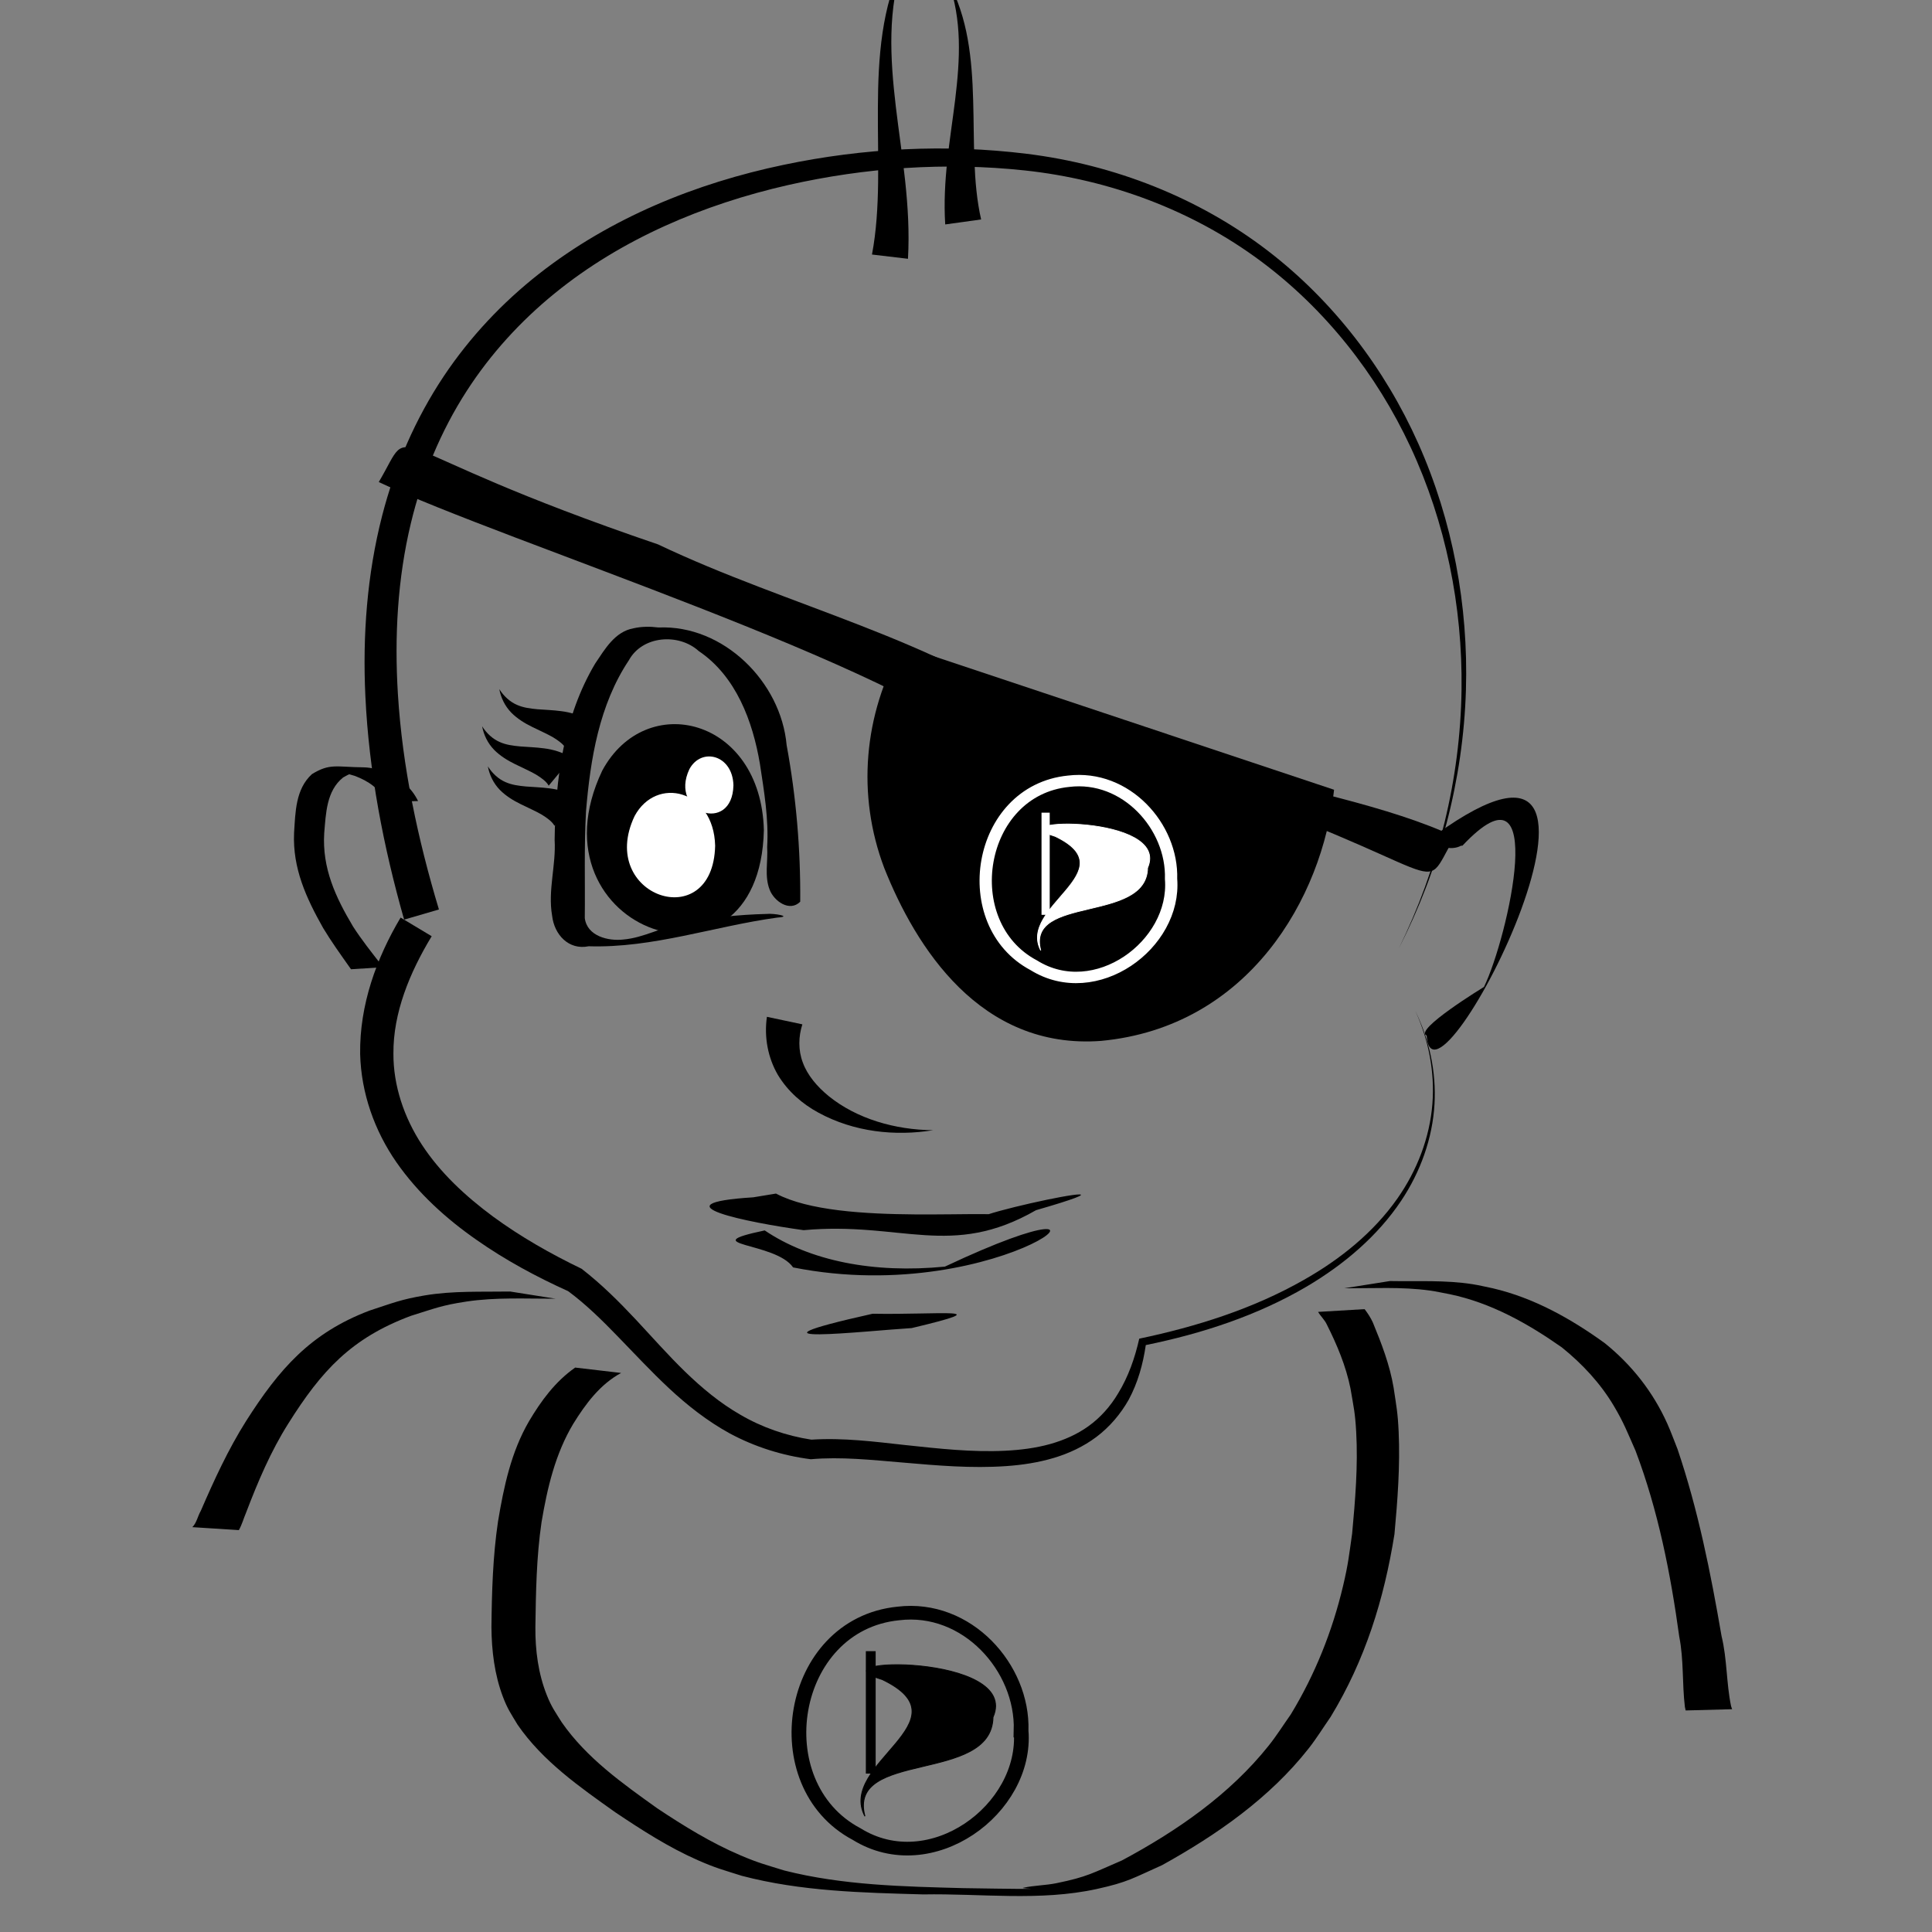 <?xml version="1.0" encoding="UTF-8" standalone="no"?>
<!-- Created with Inkscape (http://www.inkscape.org/) -->

<svg
   xmlns:dc="http://purl.org/dc/elements/1.1/"
   xmlns:cc="http://creativecommons.org/ns#"
   xmlns:rdf="http://www.w3.org/1999/02/22-rdf-syntax-ns#"
   xmlns:svg="http://www.w3.org/2000/svg"
   xmlns="http://www.w3.org/2000/svg"
   xmlns:xlink="http://www.w3.org/1999/xlink"
   xmlns:sodipodi="http://sodipodi.sourceforge.net/DTD/sodipodi-0.dtd"
   xmlns:inkscape="http://www.inkscape.org/namespaces/inkscape"
   width="600"
   height="600"
   id="svg4647"
   version="1.1"
   inkscape:version="0.48.4 r9939"
   sodipodi:docname="axe.svg">
  <rect width="100%" height="100%" fill="#808080" stroke="none"/>
  <defs
     id="defs4649">
    <inkscape:path-effect
       effect="spiro"
       id="path-effect5119"
       is_visible="true" />
    <inkscape:path-effect
       effect="spiro"
       id="path-effect5116"
       is_visible="true" />
    <inkscape:path-effect
       effect="spiro"
       id="path-effect5113"
       is_visible="true" />
    <inkscape:path-effect
       effect="spiro"
       id="path-effect3441"
       is_visible="true" />
    <inkscape:path-effect
       effect="spiro"
       id="path-effect3439"
       is_visible="true" />
    <inkscape:path-effect
       effect="spiro"
       id="path-effect3437"
       is_visible="true" />
    <inkscape:path-effect
       is_visible="true"
       id="path-effect25808"
       effect="spiro" />
    <inkscape:path-effect
       is_visible="true"
       id="path-effect25805"
       effect="spiro" />
    <inkscape:path-effect
       is_visible="true"
       id="path-effect25802"
       effect="spiro" />
    <inkscape:path-effect
       is_visible="true"
       id="path-effect5806"
       effect="spiro" />
    <inkscape:path-effect
       is_visible="true"
       id="path-effect5808"
       effect="spiro" />
    <inkscape:path-effect
       is_visible="true"
       id="path-effect5810"
       effect="spiro" />
    <inkscape:path-effect
       is_visible="true"
       id="path-effect5812"
       effect="spiro" />
    <inkscape:path-effect
       is_visible="true"
       id="path-effect5814"
       effect="spiro" />
    <inkscape:path-effect
       is_visible="true"
       id="path-effect5816"
       effect="spiro" />
    <inkscape:path-effect
       is_visible="true"
       id="path-effect5818"
       effect="spiro" />
    <inkscape:path-effect
       is_visible="true"
       id="path-effect5820"
       effect="spiro" />
    <inkscape:path-effect
       is_visible="true"
       id="path-effect5822"
       effect="spiro" />
    <inkscape:path-effect
       is_visible="true"
       id="path-effect5824"
       effect="spiro" />
    <inkscape:path-effect
       is_visible="true"
       id="path-effect5826"
       effect="spiro" />
    <inkscape:path-effect
       is_visible="true"
       id="path-effect5828"
       effect="spiro" />
    <inkscape:path-effect
       is_visible="true"
       id="path-effect5830"
       effect="spiro" />
    <inkscape:path-effect
       is_visible="true"
       id="path-effect5832"
       effect="spiro" />
    <inkscape:path-effect
       is_visible="true"
       id="path-effect5834"
       effect="spiro" />
    <inkscape:path-effect
       is_visible="true"
       id="path-effect5836"
       effect="spiro" />
    <inkscape:path-effect
       is_visible="true"
       id="path-effect5838"
       effect="spiro" />
    <inkscape:path-effect
       is_visible="true"
       id="path-effect5840"
       effect="spiro" />
    <inkscape:path-effect
       effect="spiro"
       id="path-effect44542"
       is_visible="true" />
    <inkscape:path-effect
       effect="spiro"
       id="path-effect44539"
       is_visible="true" />
    <inkscape:path-effect
       is_visible="true"
       id="path-effect44536"
       effect="spiro" />
    <inkscape:path-effect
       is_visible="true"
       id="path-effect44533"
       effect="spiro" />
    <inkscape:path-effect
       is_visible="true"
       id="path-effect44530"
       effect="spiro" />
    <inkscape:path-effect
       effect="spiro"
       id="path-effect44525"
       is_visible="true" />
    <inkscape:path-effect
       is_visible="true"
       id="path-effect44522"
       effect="spiro" />
    <inkscape:path-effect
       effect="spiro"
       id="path-effect44519"
       is_visible="true" />
    <inkscape:path-effect
       effect="spiro"
       id="path-effect44516"
       is_visible="true" />
    <inkscape:path-effect
       is_visible="true"
       id="path-effect44513"
       effect="spiro" />
    <inkscape:path-effect
       effect="spiro"
       id="path-effect44510"
       is_visible="true" />
    <inkscape:path-effect
       is_visible="true"
       id="path-effect44500"
       effect="spiro" />
    <inkscape:path-effect
       effect="spiro"
       id="path-effect44497"
       is_visible="true" />
    <inkscape:path-effect
       is_visible="true"
       id="path-effect4500"
       effect="spiro" />
    <inkscape:path-effect
       is_visible="true"
       id="path-effect4504"
       effect="spiro" />
    <inkscape:path-effect
       is_visible="true"
       id="path-effect4508"
       effect="spiro" />
    <linearGradient
       inkscape:collect="always"
       xlink:href="#linearGradient3847"
       id="linearGradient3890"
       gradientUnits="userSpaceOnUse"
       x1="701.032"
       y1="428.12"
       x2="694.334"
       y2="-1105.486"
       gradientTransform="matrix(0.647,0,0,0.647,-2368.513,913.34)" />
    <linearGradient
       id="linearGradient3847">
      <stop
         style="stop-color:black;stop-opacity:1;"
         offset="0"
         id="stop3849" />
      <stop
         id="stop3857"
         offset="0.228"
         style="stop-color:#ffe400;stop-opacity:1;" />
      <stop
         style="stop-color:#fd0;stop-opacity:1;"
         offset="0.562"
         id="stop3859" />
      <stop
         style="stop-color:red;stop-opacity:1"
         offset="1"
         id="stop3851" />
    </linearGradient>
    <linearGradient
       inkscape:collect="always"
       xlink:href="#linearGradient3892"
       id="linearGradient3855"
       x1="701.032"
       y1="684.716"
       x2="694.334"
       y2="-1105.486"
       gradientUnits="userSpaceOnUse" />
    <linearGradient
       id="linearGradient3892">
      <stop
         id="stop3894"
         offset="0"
         style="stop-color:#338000;stop-opacity:1" />
      <stop
         style="stop-color:#ffe400;stop-opacity:1;"
         offset="0.228"
         id="stop3896" />
      <stop
         id="stop3898"
         offset="0.517"
         style="stop-color:#fd0;stop-opacity:1;" />
      <stop
         id="stop3900"
         offset="1"
         style="stop-color:red;stop-opacity:1" />
    </linearGradient>
    <linearGradient
       gradientTransform="matrix(0.414,0,0,0.282,1.544,758.956)"
       y2="-1105.486"
       x2="694.334"
       y1="684.716"
       x1="701.032"
       gradientUnits="userSpaceOnUse"
       id="linearGradient3176"
       xlink:href="#linearGradient3892"
       inkscape:collect="always" />
    <inkscape:path-effect
       fuse_tolerance="0"
       vertical_pattern="false"
       prop_units="false"
       tang_offset="0"
       normal_offset="0"
       spacing="0"
       scale_y_rel="false"
       prop_scale="1"
       copytype="single_stretched"
       pattern="m 308.806,108.759 0,10 10,-5 z"
       is_visible="true"
       id="path-effect4562"
       effect="skeletal" />
    <inkscape:path-effect
       fuse_tolerance="0"
       vertical_pattern="false"
       prop_units="false"
       tang_offset="0"
       normal_offset="0"
       spacing="0"
       scale_y_rel="false"
       prop_scale="1"
       copytype="single_stretched"
       pattern="m 0,48.286 0,10 10,-5 z"
       is_visible="true"
       id="path-effect4580"
       effect="skeletal" />
    <inkscape:path-effect
       fuse_tolerance="0"
       vertical_pattern="false"
       prop_units="false"
       tang_offset="0"
       normal_offset="0"
       spacing="0"
       scale_y_rel="false"
       prop_scale="1"
       copytype="single_stretched"
       pattern="m 0,48.286 0,10 10,-5 z"
       is_visible="true"
       id="path-effect4590"
       effect="skeletal" />
    <inkscape:path-effect
       fuse_tolerance="0"
       vertical_pattern="false"
       prop_units="false"
       tang_offset="0"
       normal_offset="0"
       spacing="0"
       scale_y_rel="false"
       prop_scale="1"
       copytype="single_stretched"
       pattern="m 59.815,-113.982 0,10 10,-5 z"
       is_visible="true"
       id="path-effect4687"
       effect="skeletal" />
    <inkscape:path-effect
       effect="skeletal"
       id="path-effect3419"
       is_visible="true"
       pattern="m 76.408,-121.79 0,10 10,-5 z"
       copytype="single_stretched"
       prop_scale="1"
       scale_y_rel="false"
       spacing="0"
       normal_offset="0"
       tang_offset="0"
       prop_units="false"
       vertical_pattern="false"
       fuse_tolerance="0" />
    <inkscape:path-effect
       fuse_tolerance="0"
       vertical_pattern="false"
       prop_units="false"
       tang_offset="0"
       normal_offset="0"
       spacing="0"
       scale_y_rel="false"
       prop_scale="1"
       copytype="single_stretched"
       pattern="m -34.649,7.776 0,10 10,-5 z"
       is_visible="true"
       id="path-effect3460"
       effect="skeletal" />
    <inkscape:path-effect
       effect="skeletal"
       id="path-effect3464"
       is_visible="true"
       pattern="m -39.478,18.238 0,10 10,-5 z"
       copytype="single_stretched"
       prop_scale="1"
       scale_y_rel="false"
       spacing="0"
       normal_offset="0"
       tang_offset="0"
       prop_units="false"
       vertical_pattern="false"
       fuse_tolerance="0" />
    <inkscape:path-effect
       fuse_tolerance="0"
       vertical_pattern="false"
       prop_units="false"
       tang_offset="0"
       normal_offset="0"
       spacing="0"
       scale_y_rel="false"
       prop_scale="1"
       copytype="single_stretched"
       pattern="m -37.868,29.505 0,10 10,-5 z"
       is_visible="true"
       id="path-effect3468"
       effect="skeletal" />
  </defs>
  <sodipodi:namedview
     id="base"
     pagecolor="#ffffff"
     bordercolor="#666666"
     borderopacity="1.0"
     inkscape:pageopacity="0.0"
     inkscape:pageshadow="2"
     inkscape:zoom="0.48480225"
     inkscape:cx="272.364"
     inkscape:cy="299.21679"
     inkscape:document-units="px"
     inkscape:current-layer="g3870"
     showgrid="false"
     inkscape:window-width="801"
     inkscape:window-height="581"
     inkscape:window-x="0"
     inkscape:window-y="55"
     inkscape:window-maximized="0" />
  <g
     inkscape:label="Camada 1"
     inkscape:groupmode="layer"
     id="layer1"
     transform="translate(0,-452.362)">
    <g
       id="g3870"
       transform="matrix(0.276,0,0,0.276,156.754,750.272)"
       inkscape:export-filename="/home/kamenezes/Documentos/Axe_Mae_stella/entrada1.png"
       inkscape:export-xdpi="70"
       inkscape:export-ydpi="70">
      <g
         id="g3620"
         transform="matrix(4.079,0,0,4.079,-756.191,-2692.302)">
        <g
           transform="translate(46.676,-6.438)"
           id="g3568">
          <path
             inkscape:connector-curvature="0"
             id="path4389"
             d="m 367.483,619.716 c -3.183,29.915 -23.653,65.469 -64.287,69.278 -33.305,2.486 -51.124,-25.844 -59.83,-47.775 -7.561,-20.047 -5.736,-42.174 5.043,-61.22"
             style="fill:black;fill-opacity:1;stroke:none" />
          <path
             inkscape:connector-curvature="0"
             d="m 220.811,684.429 -9.782,-2.077 c -0.801,5.573 0.257,11.265 3.027,16.027 2.806,4.636 6.815,8.032 11.132,10.383 0,0 0,0 0,0 9.905,5.413 21.265,6.56 31.692,4.871 -10.563,-0.095 -21.069,-3.175 -28.737,-9.352 0,0 0,0 -10e-6,-10e-6 -3.264,-2.65 -5.961,-5.848 -7.215,-9.336 0,0 0,0 0,0 -1.291,-3.365 -1.205,-7.2 -0.119,-10.515 z"
             id="path4391"
             inkscape:original-d="m 215.92032,683.39 c -4.18467,19.70471 19.18881,31.89523 40.96098,30.242"
             inkscape:path-effect="#path-effect4562"
             style="fill:black;fill-rule:evenodd;stroke:none" />
          <path
             inkscape:connector-curvature="0"
             d="m 118.556,660.123 -8.574,-5.146 c -6.633,11.151 -11.352,24.086 -11.16,37.64 0.271,10.793 3.984,21.181 9.998,29.845 5.995,8.609 13.767,15.605 22.08,21.404 10e-6,0 10e-6,10e-6 2e-5,10e-6 7.97,5.594 16.522,10.201 25.287,14.158 4.89,3.612 9.351,7.999 13.774,12.571 4.573,4.696 9.105,9.606 14.064,14.227 0,0 0,0 1e-5,10e-6 5.037,4.704 10.563,9.054 16.746,12.447 6.959,3.744 14.583,6.134 22.357,7.128 8.319,-0.74 16.896,0.202 25.592,0.93 9.281,0.802 18.739,1.628 28.261,0.967 1e-5,0 2e-5,0 3e-5,0 4.446,-0.308 8.925,-0.979 13.272,-2.286 0,0 1e-5,0 1e-5,0 4.132,-1.241 8.123,-3.115 11.629,-5.737 3.687,-2.774 6.713,-6.33 8.949,-10.3 2.526,-4.667 3.952,-9.844 4.713,-15.065 15.436,-3.156 30.734,-8.11 44.462,-16.191 10.164,-6.02 19.449,-13.832 26.013,-23.661 0,-10e-6 10e-6,-2e-5 10e-6,-2e-5 5.289,-7.925 8.632,-17.177 9.171,-26.648 0.502,-8.872 -1.438,-17.805 -5.32,-25.738 3.706,8.017 5.427,16.947 4.736,25.699 -0.735,9.341 -4.241,18.359 -9.586,26.005 -6.636,9.498 -15.913,16.924 -26.008,22.624 -13.909,7.907 -29.446,12.814 -45.273,16.141 -1.199,5.314 -3.014,10.522 -5.851,15.132 -10e-6,10e-6 -10e-6,2e-5 -10e-6,2e-5 -2.105,3.539 -4.884,6.67 -8.188,9.03 -3.138,2.257 -6.767,3.847 -10.551,4.906 0,0 -10e-6,0 -2e-5,0 -4,1.117 -8.189,1.639 -12.421,1.848 -1e-5,0 -1e-5,0 -1e-5,0 -9.084,0.449 -18.268,-0.579 -27.54,-1.57 -8.425,-0.928 -17.06,-2.058 -25.891,-1.488 -6.925,-1.062 -13.639,-3.387 -19.629,-6.898 -5.539,-3.174 -10.553,-7.336 -15.251,-11.893 -4.628,-4.499 -8.97,-9.425 -13.525,-14.309 -4.597,-4.896 -9.449,-9.765 -14.987,-14.043 -8.57,-4.138 -16.838,-8.83 -24.413,-14.389 -7.642,-5.647 -14.598,-12.13 -19.608,-19.782 0,0 -1e-5,0 -1e-5,-10e-6 -4.952,-7.542 -7.931,-16.396 -7.884,-25.169 -0.092,-11.198 4.449,-22.315 10.555,-32.388 z"
             id="path4405"
             inkscape:original-d="m 114.2693,657.54951 c -31.185422,51.9547 11.48282,82.30643 43.77732,97.38796 20.80524,15.74211 32.60547,42.20507 65.16632,46.75808 30.16218,-2.30236 82.407,18.80124 91.42913,-29.67447 73.38362,-15.21808 90.54703,-59.15379 75.22806,-91.35372"
             inkscape:path-effect="#path-effect4580"
             style="fill:black;fill-rule:evenodd;stroke:none"
             sodipodi:nodetypes="ccccc" />
          <path
             inkscape:connector-curvature="0"
             id="path4409"
             d="m 213.536,731.112 c 17.784,9.443 62.114,3.689 66.8,6.588 -41.531,4.97 48.941,-14.709 4.926,-2.003 -23.413,13.462 -37.168,3.05 -64.102,5.511 -15.363,-2.121 -41.348,-7.337 -13.895,-9.064 2.09,-0.344 4.181,-0.688 6.271,-1.032 z"
             style="fill:black;fill-opacity:1;stroke:none"
             sodipodi:nodetypes="cccccc" />
          <path
             inkscape:connector-curvature="0"
             id="path4411"
             d="m 240.198,764.258 c 18.744,0.341 35.512,-1.936 10.777,3.956 -12.409,0.75 -51.537,5.148 -10.777,-3.956 z"
             style="fill:black;fill-opacity:1;stroke:none" />
          <path
             inkscape:connector-curvature="0"
             id="path4415"
             d="m 210.421,741.276 c 12.499,8.434 30.044,11.914 49.709,9.984 60.297,-28.414 16.978,11.941 -41.875,0.221 -4.836,-7.085 -27.736,-5.992 -7.834,-10.205 z"
             style="fill:black;fill-opacity:1;stroke:none"
             sodipodi:nodetypes="cccc" />
          <path
             inkscape:connector-curvature="0"
             d="m 110.953,655.546 9.599,-2.805 C 114.715,633.324 110.484,613.437 109.238,593.36 c -0.982,-15.886 -0.105,-31.892 3.593,-47.232 3.1,-12.884 8.209,-25.306 15.38,-36.412 0,-10e-6 1e-5,-10e-6 1e-5,-10e-6 6.563,-10.184 14.859,-19.285 24.32,-26.968 18.365,-14.947 40.95,-24.516 64.338,-29.841 21.355,-4.838 43.523,-6.369 65.318,-4.029 23.302,2.503 46.096,10.914 64.954,24.923 0,1e-5 0,1e-5 1e-5,1e-5 17.802,13.209 32.032,31.186 41.444,51.39 9.687,20.792 14.369,43.902 14.059,66.938 -0.331,24.616 -6.395,49.15 -17.292,71.329 11.258,-21.998 17.763,-46.508 18.505,-71.303 0.694,-23.203 -3.641,-46.645 -13.135,-67.938 -9.229,-20.698 -23.435,-39.288 -41.501,-53.17 -19.165,-14.71 -42.47,-23.79 -66.504,-26.76 -22.295,-2.758 -45.055,-1.577 -67.065,3.04 -24.16,5.043 -47.754,14.617 -67.429,30.023 -10.136,7.953 -19.096,17.467 -26.298,28.236 -1e-5,1e-5 -1e-5,2e-5 -2e-5,2e-5 -7.852,11.759 -13.53,24.898 -17.043,38.561 0,1e-5 0,1e-5 0,2e-5 -4.169,16.242 -5.403,33.086 -4.622,49.7 0.981,20.974 4.999,41.655 10.693,61.699 z"
             id="path4417"
             inkscape:original-d="M 115.75265,654.14391 C 63.588235,475.63033 204.68165,437.59088 282.45175,446.58245 384.65341,458.39874 431.8212,570.79794 385.35206,663.45836"
             inkscape:path-effect="#path-effect4590"
             style="fill:black;fill-rule:evenodd;stroke:none"
             sodipodi:nodetypes="csc" />
          <g
             style="stroke:white"
             transform="matrix(0.141,0,0,0.131,331.239,444.515)"
             id="g4489">
            <g
               style="stroke:white"
               id="g4491"
               transform="matrix(1.535,0,0,1.535,-798.931,940.151)">
              <path
                 inkscape:connector-curvature="0"
                 id="path4493"
                 d="m 320.294,290.284 c 0,46.713 0,93.426 0,140.139"
                 style="fill:none;stroke:white;stroke-width:10.442;stroke-linecap:butt;stroke-linejoin:miter;stroke-miterlimit:4;stroke-opacity:1;stroke-dasharray:none" />
              <path
                 inkscape:connector-curvature="0"
                 id="path4495"
                 d="m 450.28,365.897 c -1.376,76.351 -155.201,36.993 -136.194,113.336 -29.549,-60.458 110.23,-108.993 18.543,-156.44 -78.896,-25.437 147.542,-30.428 117.651,43.104 z"
                 style="fill:white;stroke:white;stroke-width:1px;stroke-linecap:butt;stroke-linejoin:miter;stroke-opacity:1" />
              <path
                 inkscape:connector-curvature="0"
                 id="path4497"
                 d="m 480.182,381.141 c 6.703,90.359 -96.338,171.116 -174.989,118.447 -99.768,-56.878 -72.57,-239.814 44.369,-252.458 73.058,-9.582 132.721,62.124 130.619,134.01 z"
                 style="fill:none;stroke:white;stroke-width:15.653;stroke-miterlimit:4;stroke-opacity:1;stroke-dasharray:none" />
            </g>
          </g>
          <path
             style="fill:black;fill-opacity:1;stroke:none"
             id="path5039"
             d="m 274.715,610.159 c -27.695,-24.886 -135.747,-58.76 -170.754,-75.326 10.548,-17.89 -3.066,-10.066 77.056,17.208 35.669,17.01 77.521,26.319 108.264,49.335 z"
             inkscape:connector-curvature="0"
             sodipodi:nodetypes="ccccc" />
          <path
             inkscape:connector-curvature="0"
             id="path4481"
             d="m 210.191,630.854 c -1.122,49.874 -65.651,28.034 -44.599,-16.388 12.038,-22.405 43.823,-14.601 44.599,16.388 z"
             style="fill:black;fill-opacity:1;stroke:none" />
          <path
             inkscape:connector-curvature="0"
             d="m 240.012,472.071 9.931,1.176 c 0.819,-14.571 -1.732,-28.362 -3.35,-41.942 -0.791,-6.739 -1.388,-13.464 -1.217,-20.205 0,0 0,0 0,0 0.169,-6.628 1.103,-13.292 3.28,-19.656 -2.935,6.052 -4.735,12.694 -5.73,19.443 -1.012,6.853 -1.257,13.811 -1.284,20.696 0,0 0,0 0,10e-6 -0.076,13.9 0.789,27.727 -1.63,40.488 z"
             id="path4483"
             inkscape:original-d="m 244.97746,472.65958 c 3.17699,-26.81989 -6.69602,-56.01606 3.67819,-81.21545"
             inkscape:path-effect="#path-effect4687"
             style="fill:black;fill-rule:evenodd;stroke:none" />
          <path
             style="fill:black;fill-rule:evenodd;stroke:none"
             inkscape:path-effect="#path-effect3419"
             inkscape:original-d="m 265.16926,463.08215 c -3.03641,-21.86071 5.1334,-45.81644 -4.07989,-66.26865"
             id="path3417"
             d="m 260.217,463.77 9.905,-1.376 c -2.328,-10.169 -1.857,-21.478 -2.197,-32.862 -0.156,-5.638 -0.505,-11.345 -1.512,-16.939 0,0 0,0 0,0 -0.993,-5.528 -2.69,-10.934 -5.323,-15.779 1.884,5.183 2.709,10.628 2.872,16.038 0.164,5.488 -0.333,10.961 -0.994,16.456 0,0 0,0 0,0 -1.359,11.072 -3.515,22.366 -2.75,34.463 z"
             inkscape:connector-curvature="0" />
          <path
             style="fill:black;fill-opacity:1;fill-rule:nonzero;stroke:none"
             d="m 181.108,574.953 c 17.924,-0.781 33.809,14.991 35.361,32.454 2.628,14.233 3.867,28.72 3.749,43.192 -2.92,2.935 -7.227,-0.165 -8.425,-3.296 -1.486,-3.723 -0.439,-7.886 -0.695,-11.799 0.456,-7.712 -0.848,-15.333 -1.997,-22.923 -1.983,-11.771 -6.589,-24.187 -16.885,-31.132 -5.509,-4.995 -15.531,-4.267 -19.264,2.542 -8.178,12.266 -10.632,27.26 -11.825,41.677 -0.555,9.806 -0.223,19.648 -0.34,29.455 0.646,4.987 6.484,6.402 10.717,5.898 5.584,-0.497 10.56,-3.459 16.069,-4.389 7.704,-1.637 15.591,-2.475 23.461,-2.662 1.751,-0.216 7.314,0.702 2.864,1.007 -17.385,2.378 -34.318,8.47 -52.036,7.912 -5.528,1.135 -9.497,-3.215 -10.088,-8.432 -1.214,-6.976 1.113,-13.907 0.695,-20.906 0.202,-16.701 2.493,-34.058 11.182,-48.641 2.684,-3.974 5.44,-8.825 10.598,-9.737 2.246,-0.512 4.584,-0.514 6.86,-0.219 z"
             id="path3442"
             inkscape:connector-curvature="0" />
          <path
             inkscape:connector-curvature="0"
             d="m 155.563,608.333 6.404,-7.681 c -2.637,-1.587 -5.231,-2.31 -7.621,-2.608 0,0 0,0 0,0 -2.401,-0.327 -4.571,-0.366 -6.614,-0.536 0,0 0,0 0,0 -1.989,-0.187 -3.897,-0.43 -5.629,-1.2 -1.901,-0.805 -3.638,-2.368 -4.895,-4.351 0.428,2.308 1.494,4.629 3.335,6.518 1.662,1.674 3.733,2.931 5.757,3.92 0,0 10e-6,0 10e-6,0 2.057,1.032 4.075,1.885 5.743,2.857 0,0 0,0 0,0 1.607,0.979 2.934,1.978 3.52,3.079 z"
             id="path3458"
             inkscape:original-d="m 158.76515,604.49244 c -6.5364,-5.44984 -17.60871,-2.47905 -21.55704,-12.5345"
             inkscape:path-effect="#path-effect3460"
             style="fill:black;fill-rule:evenodd;stroke:none" />
          <path
             style="fill:black;fill-rule:evenodd;stroke:none"
             inkscape:path-effect="#path-effect3464"
             inkscape:original-d="m 154.03003,614.75188 c -6.53639,-5.44985 -17.60871,-2.47905 -21.55706,-12.5345"
             id="path3462"
             d="m 150.828,618.592 6.404,-7.681 c -2.637,-1.587 -5.231,-2.31 -7.621,-2.608 -2.401,-0.327 -4.571,-0.366 -6.614,-0.536 0,0 0,0 0,0 -1.989,-0.187 -3.897,-0.43 -5.629,-1.2 -1.901,-0.805 -3.638,-2.368 -4.895,-4.351 0.428,2.308 1.494,4.629 3.335,6.518 1.662,1.674 3.733,2.931 5.757,3.92 0,0 0,0 0,0 2.057,1.032 4.075,1.885 5.743,2.857 0,0 0,0 0,0 1.607,0.979 2.934,1.978 3.52,3.079 z"
             inkscape:connector-curvature="0"
             inkscape:transform-center-x="-4.7660994"
             inkscape:transform-center-y="-8.113088" />
          <path
             inkscape:transform-center-y="-8.1130934"
             inkscape:transform-center-x="-4.7660999"
             inkscape:connector-curvature="0"
             d="m 152.406,629.641 6.404,-7.681 c -2.637,-1.587 -5.231,-2.31 -7.621,-2.608 0,0 0,0 0,0 -2.401,-0.327 -4.571,-0.366 -6.614,-0.536 -1.989,-0.187 -3.897,-0.43 -5.629,-1.2 -1.901,-0.805 -3.638,-2.368 -4.895,-4.351 0.428,2.308 1.494,4.629 3.335,6.518 1.662,1.674 3.733,2.931 5.757,3.92 0,0 0,0 0,0 2.057,1.032 4.075,1.885 5.743,2.857 0,0 0,0 0,0 1.607,0.979 2.934,1.978 3.52,3.079 z"
             id="path3466"
             inkscape:original-d="m 155.60841,625.8005 c -6.5364,-5.44984 -17.60871,-2.47904 -21.55706,-12.53451"
             inkscape:path-effect="#path-effect3468"
             style="fill:black;fill-rule:evenodd;stroke:none" />
          <path
             style="fill:white;fill-opacity:1;stroke:none"
             d="m 196.75,635.143 c -0.559,24.851 -32.713,13.969 -22.223,-8.166 5.999,-11.164 21.836,-7.275 22.223,8.166 z"
             id="path3470"
             inkscape:connector-curvature="0" />
          <path
             inkscape:connector-curvature="0"
             id="path3472"
             d="m 201.795,618.49 c -0.306,13.582 -17.879,7.635 -12.146,-4.463 3.278,-6.102 11.934,-3.976 12.146,4.463 z"
             style="fill:white;fill-opacity:1;stroke:none" />
          <path
             sodipodi:nodetypes="ccccc"
             inkscape:connector-curvature="0"
             d="m 266.218,586.503 c 27.695,24.886 99.577,29.624 134.585,46.189 -10.548,17.89 3.066,10.066 -77.056,-17.208 -35.669,-17.01 -41.352,2.818 -72.095,-20.198 z"
             id="path3474"
             style="fill:black;fill-opacity:1;stroke:none" />
          <path
             style="fill:black;fill-opacity:1;fill-rule:nonzero;stroke:none"
             id="path3499"
             d="m 105.924,623.077 c -1.8,-3.756 -4.772,-5.707 -8.532,-7.174 -1.594,-0.463 -2.428,-0.775 -4.089,-0.975 -0.705,-0.085 -2.836,-0.115 -2.127,-0.114 11.821,0.013 7.304,-0.405 4.72,0.599 -0.619,0.24 -1.18,0.609 -1.77,0.913 -4.614,3.693 -4.745,9.929 -5.218,15.369 -0.594,9.645 3.126,17.645 7.931,25.71 2.377,3.704 5.124,7.15 7.828,10.617 0.17,0.213 0.339,0.426 0.509,0.64 0,0 -8.873,0.571 -8.873,0.571 l 0,0 c -0.152,-0.216 -0.303,-0.431 -0.455,-0.647 -2.491,-3.531 -5.02,-7.04 -7.245,-10.748 -4.665,-8.28 -8.434,-16.449 -8.009,-26.206 0.37,-5.711 0.389,-12.073 4.92,-16.218 4.957,-3.056 6.689,-1.961 14.208,-1.884 2.146,0.022 4.239,0.65 6.239,1.361 3.899,1.725 6.922,4.025 8.839,7.939 0,0 -8.875,0.247 -8.875,0.247 z"
             inkscape:connector-curvature="0" />
          <path
             style="fill:black;fill-opacity:1;fill-rule:nonzero;stroke:none"
             d="m 402.905,635.134 c 24.119,-25.637 12.566,25.34 5.931,38.977 0,0 -19.568,11.939 -15.81,13.397 1.713,27.522 67.051,-101.966 2.535,-55.413 -0.488,3.623 4.421,4.472 6.92,3.067 l 0.424,-0.028 -6e-5,0 z"
             id="path3501"
             inkscape:connector-curvature="0"
             sodipodi:nodetypes="cccccccc" />
          <path
             style="fill:black;fill-opacity:1;fill-rule:nonzero;stroke:none"
             id="path3543"
             d="m 152.698,760.111 c -8.189,0.023 -16.435,-0.434 -24.571,0.79 -6.809,1.024 -8.746,1.901 -15.31,3.94 -16.484,6.149 -24.682,15.183 -33.79,29.672 -4.888,7.731 -8.421,16.106 -11.671,24.609 -0.681,1.604 -1.13,3.308 -1.994,4.825 0,0 -12.832,-0.816 -12.832,-0.816 l 0,0 c 1.204,-1.189 1.484,-3.066 2.33,-4.493 3.685,-8.502 7.539,-16.924 12.5,-24.784 9.104,-14.292 17.715,-24.271 34.045,-30.462 6.368,-2.075 8.641,-3.079 15.249,-4.19 7.792,-1.309 15.7,-0.944 23.56,-1.069 0,0 12.484,1.977 12.484,1.977 z"
             inkscape:connector-curvature="0" />
          <path
             style="fill:black;fill-opacity:1;fill-rule:nonzero;stroke:none"
             id="path3545"
             d="m 382.886,755.24 c 7.62,0.14 15.279,-0.315 22.843,0.878 1.856,0.293 3.683,0.744 5.524,1.116 11.344,2.652 21.566,8.382 30.925,15.157 7.447,6.009 13.327,13.479 17.242,22.219 1.026,2.289 1.869,4.655 2.804,6.983 5.684,16.77 9.152,34.166 12.146,51.583 1.552,6.324 1.302,12.996 2.63,19.34 0.095,0.279 0.19,0.557 0.285,0.836 0,0 -12.815,0.344 -12.815,0.344 l 0,0 c -0.071,-0.324 -0.141,-0.649 -0.212,-0.973 -0.776,-6.413 -0.285,-12.987 -1.551,-19.367 -2.394,-17.431 -5.817,-34.791 -12.06,-51.3 -2.279,-5.141 -3.179,-7.627 -5.953,-12.312 -3.724,-6.289 -8.726,-11.65 -14.402,-16.218 -9.395,-6.593 -19.516,-12.275 -30.868,-14.649 -1.838,-0.338 -3.664,-0.755 -5.515,-1.014 -7.811,-1.093 -15.716,-0.574 -23.571,-0.636 0,0 12.548,-1.987 12.548,-1.987 z"
             inkscape:connector-curvature="0" />
          <path
             style="fill:black;fill-opacity:1;fill-rule:nonzero;stroke:none"
             id="path3547"
             d="m 170.805,780.597 c -5.818,3.149 -9.775,8.512 -13.188,14.011 -4.985,8.321 -7.166,17.715 -8.76,27.171 -1.407,9.585 -1.559,19.284 -1.695,28.951 -0.048,6.384 0.786,12.812 3.167,18.777 1.299,3.256 2.275,4.529 4.113,7.474 6.852,9.855 16.727,16.835 26.359,23.724 7.319,4.871 14.872,9.529 22.986,12.978 4.95,2.104 6.823,2.539 12.015,4.154 16.148,4.1 32.903,4.438 49.464,4.875 1.906,0.028 16.556,0.27 18.491,0.206 0.685,-0.022 -2.703,-0.155 -2.034,-0.303 3.019,-0.665 6.157,-0.654 9.186,-1.273 8.648,-1.767 9.97,-2.821 18.083,-6.286 15.144,-8.114 29.687,-18.136 40.491,-31.697 2.177,-2.733 4.035,-5.706 6.053,-8.559 6.687,-10.984 11.475,-22.965 14.433,-35.465 1.439,-6.081 1.635,-8.381 2.501,-14.441 0.857,-9.291 1.64,-18.684 1.118,-28.023 -0.297,-5.32 -0.708,-6.897 -1.582,-12.021 -1.252,-6.199 -3.718,-12.045 -6.547,-17.671 -0.605,-1.279 -1.676,-2.227 -2.384,-3.427 0,0 12.834,-0.759 12.834,-0.759 l 0,0 c 0.872,1.136 1.651,2.338 2.257,3.64 2.415,5.837 4.696,11.768 5.746,18.028 0.765,5.136 1.153,6.881 1.39,12.194 0.421,9.405 -0.299,18.859 -1.158,28.215 -2.877,17.987 -8.071,34.715 -17.608,50.404 -2.016,2.896 -3.867,5.913 -6.047,8.687 -10.762,13.693 -25.313,23.818 -40.399,32.187 -8.056,3.594 -9.424,4.701 -18.039,6.594 -15.706,3.451 -31.989,1.212 -47.912,1.5 -16.75,-0.467 -33.702,-0.835 -50.005,-5.121 -5.287,-1.681 -7.117,-2.103 -12.137,-4.307 -8.049,-3.533 -15.485,-8.331 -22.765,-13.206 -9.848,-6.998 -20.01,-14.075 -26.967,-24.16 -1.87,-3.124 -2.778,-4.328 -4.078,-7.773 -2.303,-6.102 -3.095,-12.682 -3.145,-19.162 0.106,-9.733 0.382,-19.491 1.812,-29.135 1.596,-9.573 3.605,-19.146 8.54,-27.638 3.368,-5.687 7.263,-10.986 12.747,-14.827 0,0 12.663,1.483 12.663,1.483 z"
             inkscape:connector-curvature="0" />
          <g
             id="g3558"
             transform="matrix(0.169,0,0,0.157,291.604,639.782)"
             style="stroke:black">
            <g
               transform="matrix(1.535,0,0,1.535,-798.931,940.151)"
               id="g3560"
               style="stroke:black">
              <path
                 style="fill:none;stroke:black;stroke-width:10.442;stroke-linecap:butt;stroke-linejoin:miter;stroke-miterlimit:4;stroke-opacity:1;stroke-dasharray:none"
                 d="m 320.294,290.284 c 0,46.713 0,93.426 0,140.139"
                 id="path3562"
                 inkscape:connector-curvature="0" />
              <path
                 style="fill:black;stroke:black;stroke-width:1px;stroke-linecap:butt;stroke-linejoin:miter;stroke-opacity:1"
                 d="m 450.28,365.897 c -1.376,76.351 -155.201,36.993 -136.194,113.336 -29.549,-60.458 110.23,-108.993 18.543,-156.44 -78.896,-25.437 147.542,-30.428 117.651,43.104 z"
                 id="path3564"
                 inkscape:connector-curvature="0" />
              <path
                 style="fill:none;stroke:black;stroke-width:15.653;stroke-miterlimit:4;stroke-opacity:1;stroke-dasharray:none"
                 d="m 480.182,381.141 c 6.703,90.359 -96.338,171.116 -174.989,118.447 -99.768,-56.878 -72.57,-239.814 44.369,-252.458 73.058,-9.582 132.721,62.124 130.619,134.01 z"
                 id="path3566"
                 inkscape:connector-curvature="0" />
            </g>
          </g>
        </g>
      </g>
    </g>
  </g>
</svg>

